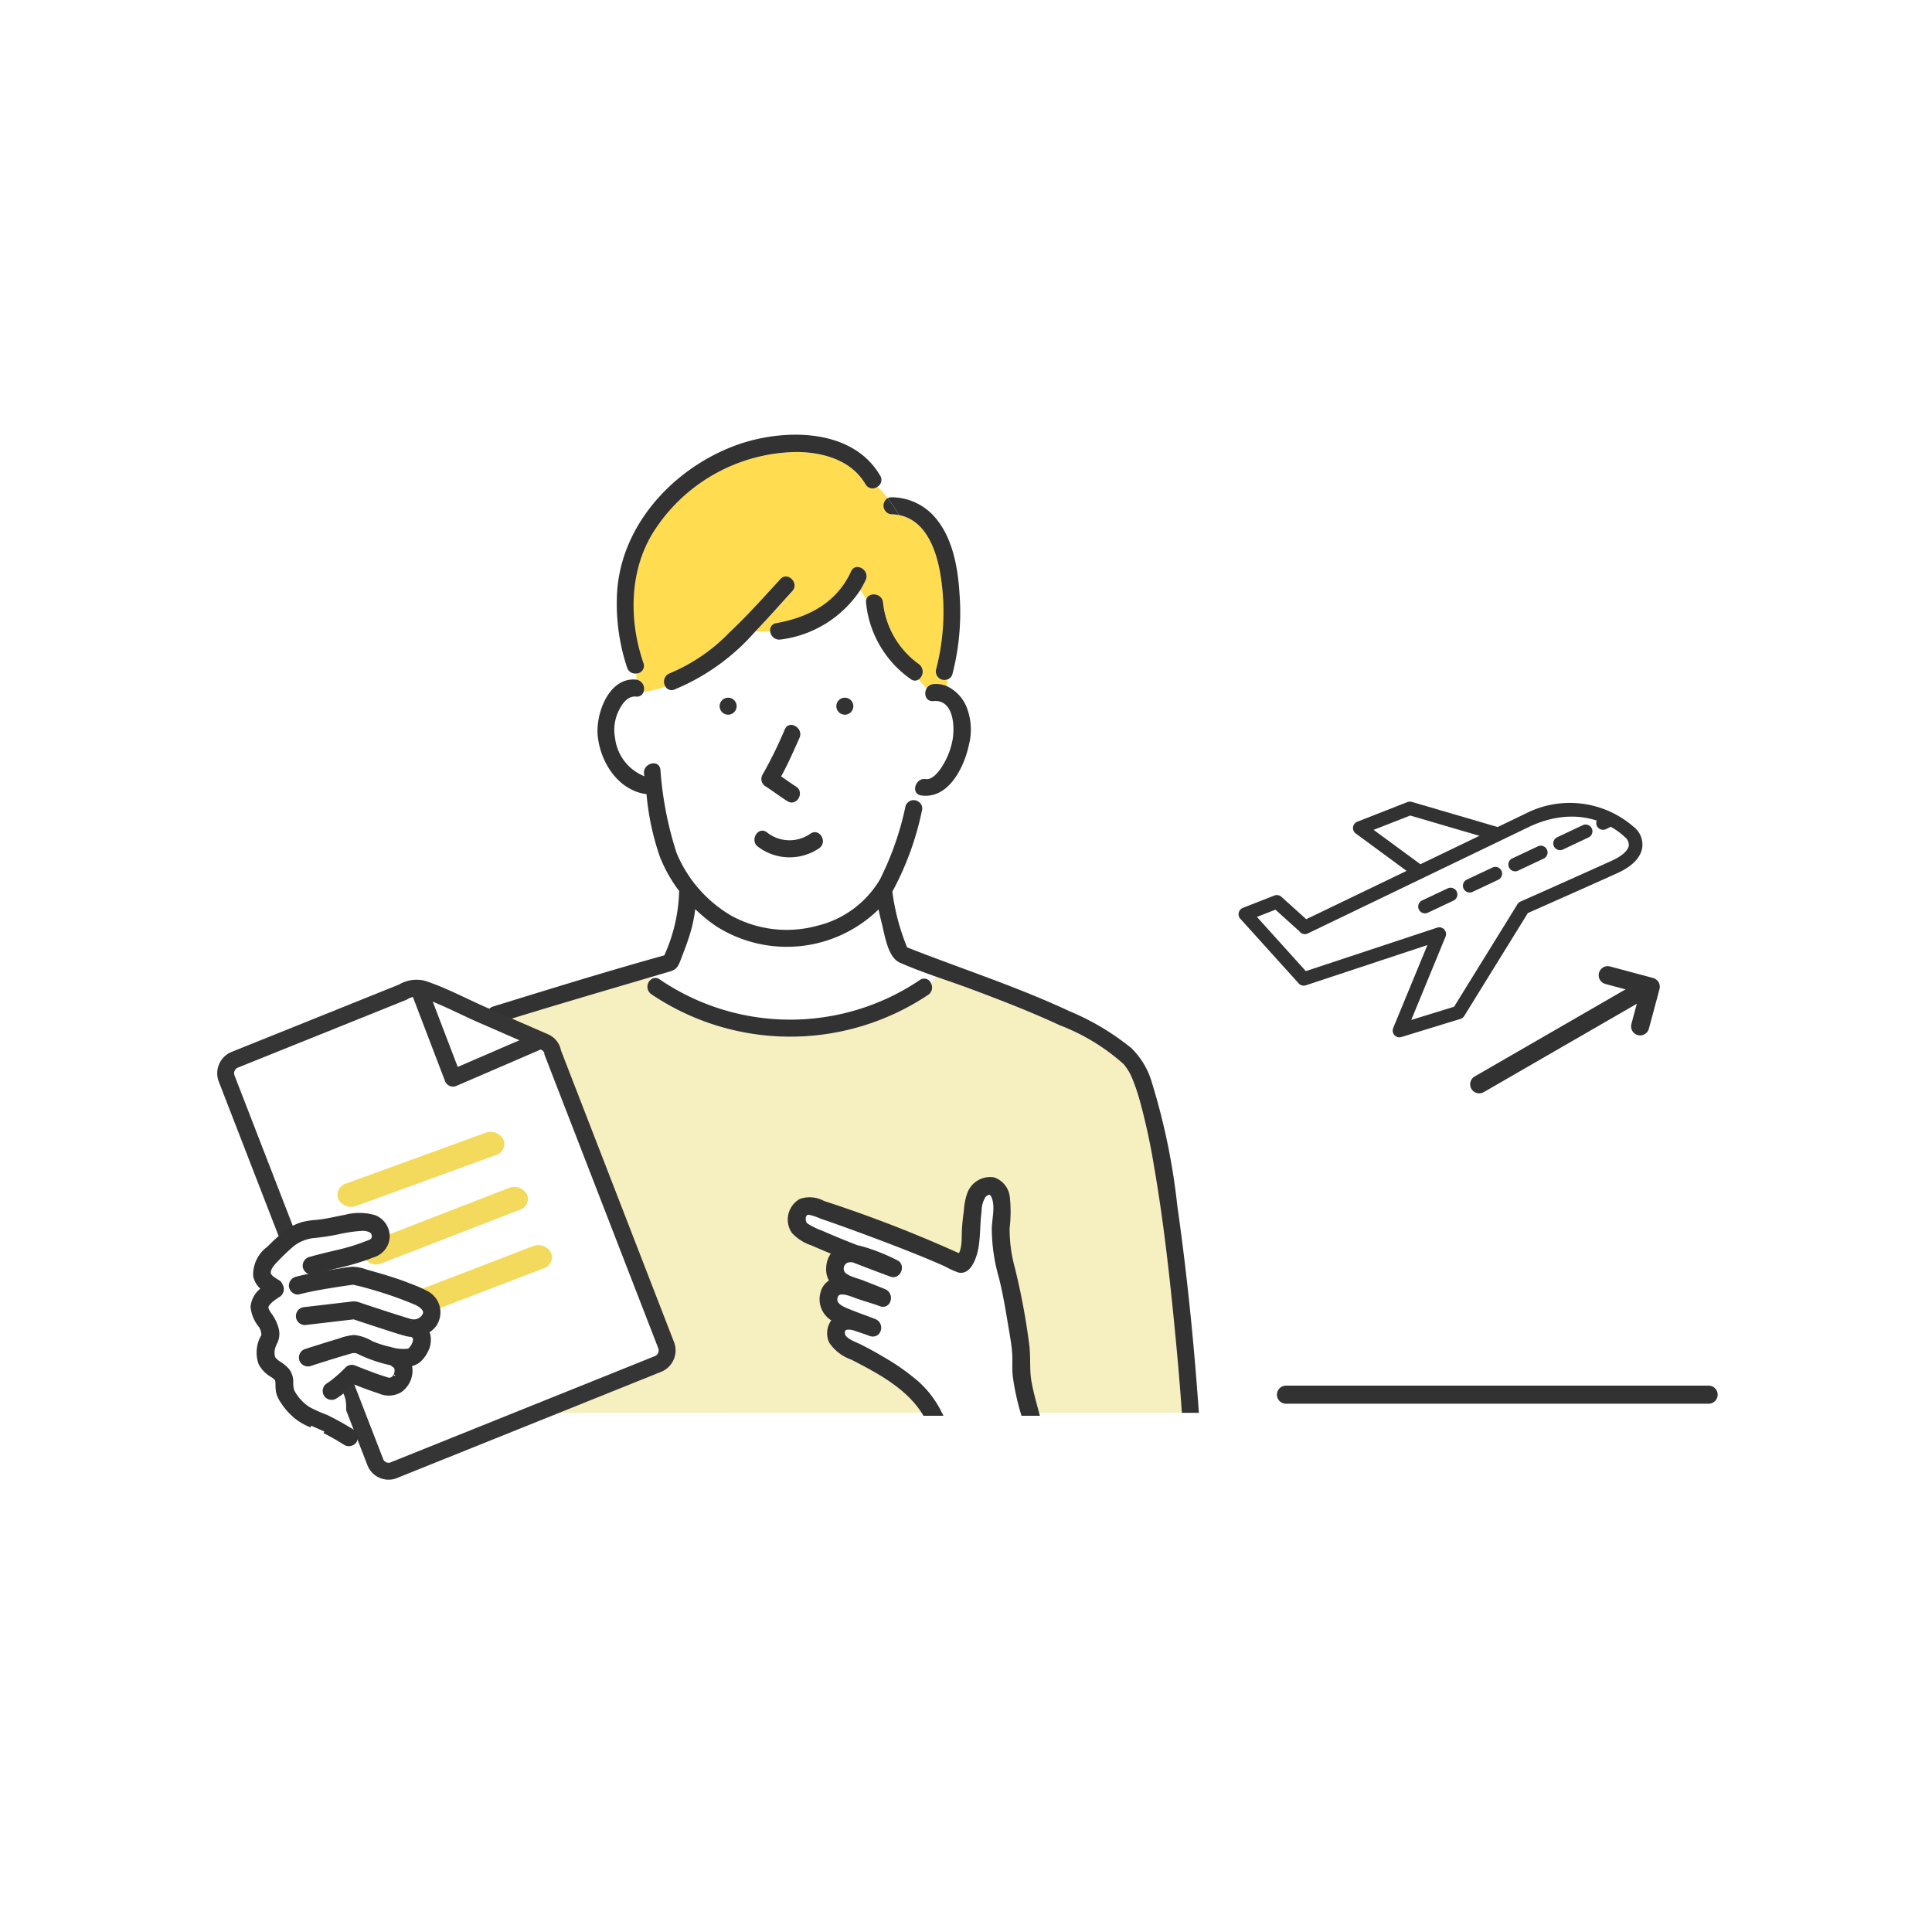 <svg xmlns="http://www.w3.org/2000/svg" width="160" height="160" viewBox="0 0 160 160">
  <g id="グループ_6035" data-name="グループ 6035" transform="translate(-215.792 -347.922)">
    <rect id="長方形_8838" data-name="長方形 8838" width="160" height="160" transform="translate(215.792 347.922)" fill="#fff"/>
    <g id="グループ_19987" data-name="グループ 19987">
      <g id="グループ_20002" data-name="グループ 20002" transform="translate(232.792 397.922)">
        <g id="グループ_20008" data-name="グループ 20008" transform="translate(1 -14)">
          <path id="パス_28255" data-name="パス 28255" d="M60.435,20.282a.708.708,0,0,1-.911-.843,18.946,18.946,0,0,0,.406-7.552c-.308-2.145-1.165-4.779-3.48-5.23.044.077.09.152.133.23-.043-.078-.089-.153-.133-.23a3.708,3.708,0,0,0-.6-.067.722.722,0,0,1-.335-1.337,9.094,9.094,0,0,0-.838-.945.671.671,0,0,1-1-.2c-1.153-1.992-3.482-2.645-5.656-2.673A14.261,14.261,0,0,0,36.285,7.8c-2.176,3.24-2.246,7.5-.991,11.123a.636.636,0,0,1-.612.854c.017.17.031.341.05.51a.764.764,0,0,1,.566,1.022,7.37,7.37,0,0,0,1.808-.447.744.744,0,0,1,.365-1.1,14.724,14.724,0,0,0,4.951-3.391c1.476-1.389,2.827-2.9,4.195-4.394.614-.669,1.607.329,1,.995-.991,1.08-2,2.239-3.072,3.35h1.254a.582.582,0,0,1,.5-.711c2.7-.479,5.005-1.706,6.192-4.283.379-.822,1.591-.107,1.215.711a8.189,8.189,0,0,1-.459.849c.171.248.337.5.506.752.187-.624,1.309-.53,1.383.265a7.2,7.2,0,0,0,2.989,5.114.784.784,0,0,1-.055,1.268c.219.246.437.5.677.733a.711.711,0,0,1,.564-.361,2.266,2.266,0,0,1,1.1.166,2.424,2.424,0,0,0,.03-.537" fill="#ffdc50"/>
          <path id="パス_28256" data-name="パス 28256" d="M59.3,22.061c-.631.061-.816-.609-.565-1.047-.239-.229-.458-.487-.677-.733a.551.551,0,0,1-.655-.053A8.758,8.758,0,0,1,53.721,13.9a.7.7,0,0,1,.024-.265c-.169-.25-.335-.5-.506-.752a9.3,9.3,0,0,1-6.573,4.079.751.751,0,0,1-.872-.646H44.54a17.988,17.988,0,0,1-6.695,4.8.588.588,0,0,1-.74-.252,7.37,7.37,0,0,1-1.808.447.57.57,0,0,1-.628.376c-.783-.07-1.274.785-1.536,1.419a3.633,3.633,0,0,0-.192,2.029,3.9,3.9,0,0,0,2.421,3.15c-.008-.062-.016-.123-.025-.185-.121-.887,1.235-1.267,1.357-.374a29,29,0,0,0,1.341,6.914,10.84,10.84,0,0,0,4.542,5.2,9.552,9.552,0,0,0,7.1.829,8.293,8.293,0,0,0,5.2-3.838,24.849,24.849,0,0,0,2.117-6.063.7.7,0,0,1,1.131-.332c.007-.2.01-.4.011-.6-.669-.264-.281-1.428.543-1.313.536.075,1.039-.575,1.294-.954a6.311,6.311,0,0,0,.879-2.066c.273-1.147.2-3.607-1.541-3.438M42.3,23.187a.7.7,0,0,1,0-1.407.7.7,0,0,1,0,1.407m2.849,4.97A34.659,34.659,0,0,0,46.994,24.4c.37-.826,1.582-.11,1.215.71-.478,1.068-.952,2.158-1.519,3.187.408.282.809.573,1.228.837.765.483.058,1.7-.71,1.215-.617-.389-1.193-.837-1.809-1.226a.715.715,0,0,1-.253-.962m4.683,6.095a4.343,4.343,0,0,1-5.04-.117c-.734-.52-.03-1.74.71-1.215a3,3,0,0,0,3.62.117c.757-.5,1.461.717.71,1.215m2.137-11.065a.7.7,0,0,1,0-1.407.7.7,0,0,1,0,1.407" fill="#fff"/>
          <path id="パス_28257" data-name="パス 28257" d="M36.638,45.114a19.2,19.2,0,0,0,21.529.053.608.608,0,0,1,.915.225,4.3,4.3,0,0,0,.451-.5c-1.021-.36-2.037-.734-3.02-1.169s-1.233-2.225-1.469-3.17q-.154-.614-.287-1.233a10.878,10.878,0,0,1-13.431,1.4,13.106,13.106,0,0,1-1.749-1.422,12.2,12.2,0,0,1-.527,2.346c-.195.6-.42,1.183-.646,1.769s-.327.87-.94,1.05l-1.645.485a1.852,1.852,0,0,0,.065.2.579.579,0,0,1,.754-.028" fill="#fff"/>
          <path id="パス_28258" data-name="パス 28258" d="M30.286,56.077A155.248,155.248,0,0,1,46.631,62.42c.673-.757.558-2.31.6-3.186.039-.8.134-1.591.239-2.381a7.018,7.018,0,0,1,.394-1.957,2.535,2.535,0,0,1,2.756-1.612A2.416,2.416,0,0,1,52.234,55.4a15.9,15.9,0,0,1-.032,3.543,17.556,17.556,0,0,0,.629,4.827,81.126,81.126,0,0,1,1.719,9.268c.17,1.44,0,2.881.263,4.312.222,1.232.563,2.438.888,3.647H79.878c-.176-2.554-.407-5.1-.659-7.651-.423-4.264-.913-8.529-1.644-12.752A52.4,52.4,0,0,0,76.4,55.18a16.235,16.235,0,0,0-.63-1.858,4.348,4.348,0,0,0-.709-1.183,16.9,16.9,0,0,0-5.275-3.219c-2.4-1.118-4.873-2.076-7.353-3-.955-.357-1.93-.687-2.9-1.029a4.4,4.4,0,0,1-.452.5.73.73,0,0,1-.2.991,20.58,20.58,0,0,1-22.95-.054.753.753,0,0,1-.044-1.187,1.852,1.852,0,0,1-.065-.2c-4.207,1.24-8.414,2.476-12.6,3.773a.664.664,0,0,1-.865-.665,10.5,10.5,0,0,0-2.99,1.194v7.243a2.387,2.387,0,0,1,2.388,1.15c.752,1.156.365,2.531-.027,3.743a12.2,12.2,0,0,0-.667,3.647c-.014,1.286.111,2.571.126,3.857a9.349,9.349,0,0,1-1.935,6.284,9.143,9.143,0,0,0-1.709,2.309c0,.008,0,.007,0,0l0,.013a2.228,2.228,0,0,0,0,.271l.012.821L17.581,81h24.91c-1.926-3.147-5.471-5.024-8.682-6.673a4.865,4.865,0,0,1-2.445-1.877,2.276,2.276,0,0,1,.412-2.485c.033-.032.067-.062.1-.092-1.164-.7-1.949-1.672-1.506-3.148a1.981,1.981,0,0,1,1.166-1.357,2.454,2.454,0,0,1-.482-1.667,2.678,2.678,0,0,1,.783-1.826c-.926-.373-1.848-.756-2.758-1.166a5.168,5.168,0,0,1-2.193-1.378" fill="#f6efbf"/>
          <path id="パス_28259" data-name="パス 28259" d="M46.994,24.4a34.3,34.3,0,0,1-1.848,3.761.717.717,0,0,0,.253.963c.616.389,1.192.837,1.809,1.226.768.484,1.475-.733.71-1.215-.419-.265-.82-.556-1.227-.838.566-1.029,1.04-2.119,1.518-3.187.367-.819-.845-1.536-1.215-.71" fill="#323232"/>
          <path id="パス_28260" data-name="パス 28260" d="M49.119,33.037a3,3,0,0,1-3.62-.117c-.74-.525-1.444.7-.71,1.215a4.343,4.343,0,0,0,5.04.117c.751-.5.048-1.718-.71-1.215" fill="#323232"/>
          <path id="パス_28261" data-name="パス 28261" d="M42.3,21.78a.7.7,0,0,0,0,1.407.7.7,0,0,0,0-1.407" fill="#323232"/>
          <path id="パス_28262" data-name="パス 28262" d="M51.966,21.78a.7.7,0,0,0,0,1.407.7.7,0,0,0,0-1.407" fill="#323232"/>
          <path id="パス_28263" data-name="パス 28263" d="M22.349,48.051a.665.665,0,0,0,.864.666c4.191-1.3,8.4-2.534,12.606-3.773a1.863,1.863,0,0,1-.063-.484,1.863,1.863,0,0,0,.063.484l1.645-.485c.613-.181.715-.468.94-1.051s.451-1.172.646-1.769a12.207,12.207,0,0,0,.527-2.345,13.265,13.265,0,0,0,1.749,1.422,10.878,10.878,0,0,0,13.431-1.4q.132.619.287,1.232c.236.945.492,2.738,1.469,3.171s2,.809,3.02,1.169a3.948,3.948,0,0,0,.286-.429,3.948,3.948,0,0,1-.286.429c.97.342,1.945.671,2.9,1.028,2.479.927,4.952,1.885,7.352,3a16.919,16.919,0,0,1,5.275,3.219,4.353,4.353,0,0,1,.709,1.183,16.186,16.186,0,0,1,.63,1.859A52.067,52.067,0,0,1,77.574,60.6c.732,4.223,1.222,8.488,1.644,12.752.253,2.547.483,5.1.66,7.651h1.407c-.4-5.734-.977-11.47-1.787-17.16a54.183,54.183,0,0,0-2.1-10.176,6.486,6.486,0,0,0-1.713-2.876,20.9,20.9,0,0,0-5.111-3.046c-4.374-2.046-8.965-3.52-13.45-5.286A18.4,18.4,0,0,1,55.9,37.842a24.394,24.394,0,0,0,2.448-6.7.642.642,0,0,0-.226-.707,7.927,7.927,0,0,1-.269,1.925,7.927,7.927,0,0,0,.269-1.925.7.7,0,0,0-1.131.333,24.849,24.849,0,0,1-2.117,6.063,8.293,8.293,0,0,1-5.2,3.838,9.556,9.556,0,0,1-7.1-.829,10.84,10.84,0,0,1-4.542-5.2,29,29,0,0,1-1.34-6.914c-.123-.893-1.479-.513-1.357.374l.024.184a3.9,3.9,0,0,1-2.421-3.149,3.633,3.633,0,0,1,.192-2.029c.262-.634.753-1.489,1.537-1.419a.57.57,0,0,0,.627-.376,2.126,2.126,0,0,1-1.089-.208,2.126,2.126,0,0,0,1.089.208.764.764,0,0,0-.566-1.022,3.123,3.123,0,0,0,.18.814,3.123,3.123,0,0,1-.18-.814c-.02,0-.04-.007-.061-.009-2.28-.2-3.361,2.885-3.163,4.7.235,2.155,1.661,4.411,3.937,4.776a.756.756,0,0,0,.1.009,21.6,21.6,0,0,0,1.1,5.169A11.877,11.877,0,0,0,38.254,37.8a.767.767,0,0,0-.016.17,13.628,13.628,0,0,1-1.226,5.151c-4.75,1.317-9.464,2.778-14.173,4.235a.671.671,0,0,0-.49.691" fill="#323232"/>
          <path id="パス_28264" data-name="パス 28264" d="M55.848,6.589a3.708,3.708,0,0,1,.6.067,12.33,12.33,0,0,0-.937-1.4.722.722,0,0,0,.335,1.337" fill="#323232"/>
          <path id="パス_28265" data-name="パス 28265" d="M61.467,13.226c-.138-2.282-.591-4.883-2.232-6.6a4.784,4.784,0,0,0-3.387-1.443.7.7,0,0,0-.335.071,12.323,12.323,0,0,1,.936,1.4c2.315.451,3.172,3.085,3.48,5.23a18.946,18.946,0,0,1-.406,7.552.708.708,0,0,0,.911.843,8.033,8.033,0,0,1-.052-1.433,8.033,8.033,0,0,0,.052,1.433.638.638,0,0,0,.446-.469,20.406,20.406,0,0,0,.587-6.587" fill="#323232"/>
          <path id="パス_28266" data-name="パス 28266" d="M54.892,3.395C52.531-.683,46.584-.527,42.722.96c-5.178,1.994-9.472,6.784-9.635,12.479a16.807,16.807,0,0,0,.849,5.856.7.7,0,0,0,.746.48,3.377,3.377,0,0,0-.193-.927,3.377,3.377,0,0,1,.193.927.636.636,0,0,0,.611-.854c-1.255-3.624-1.184-7.883.992-11.123A14.261,14.261,0,0,1,48.02,1.432c2.175.028,4.5.681,5.657,2.673a.669.669,0,0,0,1,.2,7.9,7.9,0,0,0-.765-.657,7.9,7.9,0,0,1,.765.657.661.661,0,0,0,.218-.912" fill="#323232"/>
          <path id="パス_28267" data-name="パス 28267" d="M58.118,19.013A7.2,7.2,0,0,1,55.129,13.9c-.074-.8-1.2-.889-1.383-.265a7.5,7.5,0,0,0,1.289,1.556,7.5,7.5,0,0,1-1.289-1.556.684.684,0,0,0-.024.265,8.758,8.758,0,0,0,3.686,6.329.55.55,0,0,0,.654.053,4.226,4.226,0,0,0-.776-.729,4.226,4.226,0,0,1,.776.729.784.784,0,0,0,.056-1.268" fill="#323232"/>
          <path id="パス_28268" data-name="パス 28268" d="M52.483,11.322c-1.187,2.577-3.489,3.8-6.192,4.282a.582.582,0,0,0-.5.711h0a.75.75,0,0,0,.871.646,9.307,9.307,0,0,0,6.574-4.079,9.524,9.524,0,0,0-.6-.788,9.524,9.524,0,0,1,.6.788,8.1,8.1,0,0,0,.459-.85c.376-.817-.836-1.533-1.215-.71" fill="#323232"/>
          <path id="パス_28269" data-name="パス 28269" d="M46.617,11.971c-1.369,1.492-2.719,3.005-4.195,4.393a14.752,14.752,0,0,1-4.951,3.392.744.744,0,0,0-.366,1.1c.211-.068.418-.133.621-.183-.2.05-.41.115-.621.183a.587.587,0,0,0,.74.251,17.985,17.985,0,0,0,6.695-4.8h0c1.071-1.11,2.081-2.269,3.072-3.349.611-.666-.381-1.664-.995-.995" fill="#323232"/>
          <path id="パス_28270" data-name="パス 28270" d="M62.039,22.53A3.271,3.271,0,0,0,60.4,20.819a1.024,1.024,0,0,1-.445.7,1.024,1.024,0,0,0,.445-.7,2.256,2.256,0,0,0-1.1-.165.708.708,0,0,0-.564.36,2.419,2.419,0,0,0,1.08.649,2.419,2.419,0,0,1-1.08-.649c-.252.438-.067,1.108.564,1.047,1.739-.169,1.815,2.291,1.541,3.438a6.27,6.27,0,0,1-.878,2.066c-.256.379-.759,1.03-1.295.954-.824-.115-1.212,1.049-.542,1.313,0-.143,0-.286,0-.429,0,.143,0,.286,0,.429a.688.688,0,0,0,.168.044c2.26.317,3.55-2.33,3.943-4.174a5.071,5.071,0,0,0-.2-3.172" fill="#323232"/>
          <path id="パス_28271" data-name="パス 28271" d="M57.146,46.57a5.681,5.681,0,0,0,1.936-1.178.607.607,0,0,0-.914-.225,19.2,19.2,0,0,1-21.53-.053.579.579,0,0,0-.754.028,3.767,3.767,0,0,0,1.28,1.428,3.767,3.767,0,0,1-1.28-1.428.753.753,0,0,0,.044,1.187,20.578,20.578,0,0,0,22.95.053.728.728,0,0,0,.2-.99,5.681,5.681,0,0,1-1.936,1.178" fill="#323232"/>
          <rect id="長方形_9601" data-name="長方形 9601" width="37" height="29" transform="translate(26.795 52)" fill="#f6efbf"/>
          <path id="パス_28272" data-name="パス 28272" d="M59.487,81c-2.2-1.987-3.61-4.111-6.329-5.29-.621-.269-1.321-.587-1.532-1.23a.362.362,0,0,1,0-.276.413.413,0,0,1,.3-.171,3.1,3.1,0,0,1,2.057.312,7.294,7.294,0,0,0-1.813-1.113,2.27,2.27,0,0,1-1.307-1.585.535.535,0,0,1,.119-.449.619.619,0,0,1,.284-.128,5.033,5.033,0,0,1,3.7.527l-1.452-.533a5.05,5.05,0,0,1-1.565-.79,1.723,1.723,0,0,1-.669-1.545,1.06,1.06,0,0,1,1.288-.86l-2.608-1.425c-.443-.242-1.961-.1-2.216-.54s.855-1.5,1.3-1.732a1.484,1.484,0,0,1,1.326.245,45.828,45.828,0,0,0,6.6,2.715l4.232,1.488a.654.654,0,0,0,.318.055.6.6,0,0,0,.337-.246C63.3,66.654,62,64.227,64.009,62c.851.986.872,2.415.9,3.717a48.179,48.179,0,0,0,2.5,14.267.633.633,0,0,1,.015.542c-.112.17-.19.474-.393.474-1.9,0-3.976,0-5.871,0" fill="#fff"/>
          <path id="パス_28273" data-name="パス 28273" d="M67,75.472A56.43,56.43,0,0,0,65.8,69.035a12.183,12.183,0,0,1-.437-3.352,11.008,11.008,0,0,0,.023-2.461,1.678,1.678,0,0,0-1.121-1.472,1.76,1.76,0,0,0-1.914,1.12,4.848,4.848,0,0,0-.273,1.359c-.073.549-.14,1.1-.167,1.654-.03.608.051,1.687-.417,2.213A107.889,107.889,0,0,0,50.143,63.69a2.246,2.246,0,0,0-1.8-.171,1.713,1.713,0,0,0-.566,2.431,3.583,3.583,0,0,0,1.523.957c.632.285,1.273.551,1.916.81a1.859,1.859,0,0,0-.544,1.268,1.7,1.7,0,0,0,.335,1.158,1.377,1.377,0,0,0-.81.943,1.812,1.812,0,0,0,1.046,2.186l-.069.064a1.58,1.58,0,0,0-.286,1.726,3.378,3.378,0,0,0,1.7,1.3c2.23,1.145,4.692,2.448,6.03,4.634h1.108a8.174,8.174,0,0,0-1.787-2.36,18.442,18.442,0,0,0-2.973-2.089c-.574-.346-1.16-.66-1.757-.964-.436-.222-1.417-.532-1.481-1.1-.073-.643.423-.689.991-.559.4.14.78.261,1.107.376.131.051.238.093.308.113.617.181.831-.716.26-.942-.635-.251-1.283-.47-1.917-.727-.6-.241-1.618-.567-1.336-1.4.265-.783,1.47-.178,1.985-.005.607.2,1.223.374,1.824.6s.825-.706.259-.942c-.619-.259-1.248-.5-1.873-.744-.445-.176-1.543-.4-1.672-.949a.78.78,0,0,1,.5-.989,1.378,1.378,0,0,1,.521-.015q1.567.612,3.146,1.193c.518.19.871-.646.377-.894a16.037,16.037,0,0,0-2.762-1.11c-.165-.047-.333-.089-.5-.12-1.008-.391-2.009-.8-3-1.236a5.886,5.886,0,0,1-1.238-.616c-.378-.3-.305-1.205.292-1.166a4.568,4.568,0,0,1,1.046.34q.915.312,1.825.641,2.478.888,4.931,1.845c.838.328,1.673.663,2.5,1.013.358.152.715.306,1.07.465a6.452,6.452,0,0,0,1.065.487c.846.195,1.256-1.288,1.351-1.865.162-.979.122-1.987.253-2.974A2.529,2.529,0,0,1,63.4,63c.257-.319.681-.446.895-.042.417.79.127,1.887.09,2.726a14.72,14.72,0,0,0,.6,4.134c.332,1.344.552,2.681.778,4.046.118.708.252,1.414.306,2.131.049.655-.019,1.309.053,1.962A20.024,20.024,0,0,0,66.782,81h1.012c-.225-.839-.462-1.677-.616-2.533-.18-.993-.065-2-.183-3" fill="#323232"/>
          <path id="パス_28274" data-name="パス 28274" d="M67,75.472A56.43,56.43,0,0,0,65.8,69.035a12.183,12.183,0,0,1-.437-3.352,11.008,11.008,0,0,0,.023-2.461,1.678,1.678,0,0,0-1.121-1.472,1.76,1.76,0,0,0-1.914,1.12,4.848,4.848,0,0,0-.273,1.359c-.073.549-.14,1.1-.167,1.654-.03.608.051,1.687-.417,2.213A107.889,107.889,0,0,0,50.143,63.69a2.246,2.246,0,0,0-1.8-.171,1.713,1.713,0,0,0-.566,2.431,3.583,3.583,0,0,0,1.523.957c.632.285,1.273.551,1.916.81a1.859,1.859,0,0,0-.544,1.268,1.7,1.7,0,0,0,.335,1.158,1.377,1.377,0,0,0-.81.943,1.812,1.812,0,0,0,1.046,2.186l-.069.064a1.58,1.58,0,0,0-.286,1.726,3.378,3.378,0,0,0,1.7,1.3c2.23,1.145,4.692,2.448,6.03,4.634h1.108a8.174,8.174,0,0,0-1.787-2.36,18.442,18.442,0,0,0-2.973-2.089c-.574-.346-1.16-.66-1.757-.964-.436-.222-1.417-.532-1.481-1.1-.073-.643.423-.689.991-.559.4.14.78.261,1.107.376.131.051.238.093.308.113.617.181.831-.716.26-.942-.635-.251-1.283-.47-1.917-.727-.6-.241-1.618-.567-1.336-1.4.265-.783,1.47-.178,1.985-.005.607.2,1.223.374,1.824.6s.825-.706.259-.942c-.619-.259-1.248-.5-1.873-.744-.445-.176-1.543-.4-1.672-.949a.78.78,0,0,1,.5-.989,1.378,1.378,0,0,1,.521-.015q1.567.612,3.146,1.193c.518.19.871-.646.377-.894a16.037,16.037,0,0,0-2.762-1.11c-.165-.047-.333-.089-.5-.12-1.008-.391-2.009-.8-3-1.236a5.886,5.886,0,0,1-1.238-.616c-.378-.3-.305-1.205.292-1.166a4.568,4.568,0,0,1,1.046.34q.915.312,1.825.641,2.478.888,4.931,1.845c.838.328,1.673.663,2.5,1.013.358.152.715.306,1.07.465a6.452,6.452,0,0,0,1.065.487c.846.195,1.256-1.288,1.351-1.865.162-.979.122-1.987.253-2.974A2.529,2.529,0,0,1,63.4,63c.257-.319.681-.446.895-.042.417.79.127,1.887.09,2.726a14.72,14.72,0,0,0,.6,4.134c.332,1.344.552,2.681.778,4.046.118.708.252,1.414.306,2.131.049.655-.019,1.309.053,1.962A20.024,20.024,0,0,0,66.782,81h1.012c-.225-.839-.462-1.677-.616-2.533C67,77.474,67.113,76.472,67,75.472Z" fill="none" stroke="#323232" stroke-width="0.5"/>
          <path id="パス_28275" data-name="パス 28275" d="M27.085,50.289l-5.049-2.2c-1.657-.72-3.345-1.636-5.049-2.195a2.148,2.148,0,0,0-1.631.272L1.374,51.792A1.217,1.217,0,0,0,.79,53.371L13.061,85.036a1.181,1.181,0,0,0,1.485.747l22.017-8.854a1.217,1.217,0,0,0,.584-1.579L27.779,51.176a1.12,1.12,0,0,0-.694-.887" fill="#fff"/>
          <path id="パス_28276" data-name="パス 28276" d="M27.085,50.289l-5.049-2.2c-1.657-.72-3.345-1.636-5.049-2.195a2.148,2.148,0,0,0-1.631.272L1.374,51.792A1.217,1.217,0,0,0,.79,53.371L13.061,85.036a1.181,1.181,0,0,0,1.485.747l22.017-8.854a1.217,1.217,0,0,0,.584-1.579L27.779,51.176A1.12,1.12,0,0,0,27.085,50.289Z" fill="none" stroke="#353535" stroke-width="1.4"/>
          <path id="パス_28277" data-name="パス 28277" d="M11.54,63.739l11.527-3.973a.97.97,0,0,0,.7-1.273,1.191,1.191,0,0,0-1.455-.614c-.028.009-.055.018-.082.028L10.7,61.881a.971.971,0,0,0-.7,1.273,1.193,1.193,0,0,0,1.456.614c.028-.009.055-.018.082-.028" transform="matrix(1, -0.017, 0.017, 1, -1.059, 0.304)" fill="#f4da5c"/>
          <path id="パス_28278" data-name="パス 28278" d="M13.562,68.448l11.489-4a.954.954,0,0,0,.686-1.261,1.2,1.2,0,0,0-1.462-.6c-.027.008-.054.019-.081.029l-11.489,4a.954.954,0,0,0-.686,1.261,1.2,1.2,0,0,0,1.461.6l.082-.029" transform="matrix(0.999, -0.035, 0.035, 0.999, -2.276, 0.698)" fill="#f4da5c"/>
          <path id="パス_28279" data-name="パス 28279" d="M26.192,67.435,14.665,71.408a.97.97,0,0,0-.7,1.273,1.191,1.191,0,0,0,1.455.614c.028-.009.055-.018.082-.028l11.527-3.973a.971.971,0,0,0,.7-1.273,1.193,1.193,0,0,0-1.456-.614c-.028.009-.055.018-.082.028" transform="matrix(0.999, -0.035, 0.035, 0.999, -2.442, 0.771)" fill="#f4da5c"/>
          <path id="パス_28281" data-name="パス 28281" d="M10.8,83c-.476-1.035.155-2.46-.321-3.5a.594.594,0,0,1-.057-.263,6.388,6.388,0,0,1-.587.425A.605.605,0,0,1,9,79.577a.6.6,0,0,1,.09-.832,6.791,6.791,0,0,0,.635-.465,12.067,12.067,0,0,0,1.037-.956.583.583,0,0,1,.59-.089c.9.355,1.814.72,2.745,1,.014,0,.05.01.073.015a.99.99,0,0,1,.116.008c.029,0,.058-.008.087-.014a.513.513,0,0,1,.071-.031s.087-.053.109-.069l.043-.039.016-.018c.024-.039.054-.077.082-.116-.015.018.051-.09.061-.115.019-.045.031-.091.049-.135l0-.01c.005-.023.009-.045.012-.067,0-.043.008-.086.011-.129a1.21,1.21,0,0,1-.009-.129c0-.021-.008-.042-.013-.063l0-.007c-.012-.022-.061-.1-.062-.107a.387.387,0,0,1-.049-.055,1.326,1.326,0,0,0-.116-.08.433.433,0,0,1-.132-.127,11.811,11.811,0,0,1-2.7-.915.844.844,0,0,0-.6-.1c-.2.051-.4.113-.6.171-.417.122-.833.25-1.249.379l-.354.112c-.4.127-.806.253-1.207.383a.607.607,0,0,1-.783-.3.6.6,0,0,1,.3-.782c.4-.129.794-.253,1.192-.378.149-.046.3-.094.445-.141q.618-.19,1.239-.376a4.356,4.356,0,0,1,1.2-.279,3.56,3.56,0,0,1,1.421.487,8.231,8.231,0,0,0,1.566.5,3.546,3.546,0,0,0,1.4.154.4.4,0,0,0,.272-.125l.009-.006c0-.007.009-.013.016-.023.04-.052.081-.1.119-.155a1.348,1.348,0,0,0,.223-.575c0-.013,0-.028,0-.042a.563.563,0,0,0-.009-.067c-.007-.013-.041-.114-.025-.084a.532.532,0,0,0-.218-.2l-.007-.005a2.726,2.726,0,0,1-.533-.09c-.543-.153-1.08-.329-1.618-.5q-1.325-.428-2.646-.87l-3.766.441-.161.019a.593.593,0,1,1-.19-1.169l3.87-.453a1.253,1.253,0,0,1,.538.013c.173.052.343.114.514.171.738.245,1.477.489,2.217.727q.56.182,1.121.355c.145.045.289.089.435.131l.17.049.015,0a1,1,0,0,0,.668-.091,1.024,1.024,0,0,0,.415-.43c.208-.471-.448-.847-.791-.99a31.686,31.686,0,0,0-3.11-1.112q-.681-.2-1.368-.386c-.193-.052-.415-.084-.612-.147-.086.015-.174.023-.26.035q-.6.085-1.2.18c-1.022.161-2.048.332-3.051.59a.511.511,0,0,1-.432-.1.631.631,0,0,1-.247-.389.548.548,0,0,1,0-.151.626.626,0,0,1,.493-.528c.431-.111.866-.205,1.3-.289l-.088-.181a.628.628,0,0,1-.565-.506.612.612,0,0,1,.49-.68c.815-.235,1.643-.419,2.467-.618a16.386,16.386,0,0,0,2.17-.679c.226-.089.43-.141.534-.31a.511.511,0,0,0,.052-.327.534.534,0,0,0-.249-.368,1.515,1.515,0,0,0-.812-.131,11.825,11.825,0,0,0-1.9.287,19.117,19.117,0,0,1-1.917.293,3.436,3.436,0,0,0-1.813.7,16.3,16.3,0,0,0-1.32,1.256c-.314.3-.755.806-.628,1.206a.762.762,0,0,0,.105.152.57.57,0,0,0,.158.148,4.79,4.79,0,0,0,.494.326.463.463,0,0,1,.163.172.514.514,0,0,1,.046.114.456.456,0,0,1,.049.082.61.61,0,0,1-.3.783.331.331,0,0,0-.041.027l.091-.059c-.065.044-.088.057-.091.059l-.019.012c-.1.069-.207.142-.306.219a1.913,1.913,0,0,0-.522.53c-.126.268.079.533.226.751A3.426,3.426,0,0,1,4.9,73.926a1.624,1.624,0,0,1-.074,1.248l-.015.023-.008.019c-.024.054-.05.107-.073.162a1.84,1.84,0,0,0-.093.277,1.424,1.424,0,0,0,.023.818,1.853,1.853,0,0,0,.526.454,2.941,2.941,0,0,1,.676.591,1.631,1.631,0,0,1,.282.911,2.139,2.139,0,0,0,.084.757,3.833,3.833,0,0,0,1.324,1.465,11.278,11.278,0,0,0,1.474.66,23.45,23.45,0,0,1,2.229,1.243.6.6,0,0,1,.124.828.608.608,0,0,1-.829.124c-.539-.336-1.072-.643-1.627-.928-.02-.011-.042-.02-.063-.03q-.143.389-.287.779c-.014.038.248-1.36.226-1.327l2,1h0" fill="#fff"/>
          <path id="パス_28282" data-name="パス 28282" d="M8.856,82.548l.063.03c.555.285,1.088.592,1.627.928a.608.608,0,0,0,.828-.123.6.6,0,0,0-.123-.829,23.8,23.8,0,0,0-2.229-1.243,11.278,11.278,0,0,1-1.474-.66,3.815,3.815,0,0,1-1.324-1.464,2.121,2.121,0,0,1-.085-.758,1.624,1.624,0,0,0-.281-.911,2.934,2.934,0,0,0-.676-.59,1.885,1.885,0,0,1-.526-.454,1.424,1.424,0,0,1-.023-.818,1.815,1.815,0,0,1,.093-.278c.022-.055.048-.108.073-.162l.007-.018.016-.024a1.619,1.619,0,0,0,.073-1.248,3.445,3.445,0,0,0-.546-1.075c-.147-.217-.352-.483-.226-.75a1.929,1.929,0,0,1,.522-.531q.148-.116.306-.219l.019-.012a.331.331,0,0,1,.041-.027.61.61,0,0,0,.3-.782.5.5,0,0,0-.049-.083.567.567,0,0,0-.046-.114.463.463,0,0,0-.163-.172,4.632,4.632,0,0,1-.494-.326.556.556,0,0,1-.158-.148.718.718,0,0,1-.105-.152c-.127-.4.314-.9.627-1.206a16.441,16.441,0,0,1,1.32-1.255,3.426,3.426,0,0,1,1.814-.7,19.12,19.12,0,0,0,1.917-.294,11.8,11.8,0,0,1,1.9-.287,1.528,1.528,0,0,1,.813.131.537.537,0,0,1,.249.369.512.512,0,0,1-.053.327c-.1.168-.308.221-.533.309a16.285,16.285,0,0,1-2.17.679c-.825.2-1.652.383-2.467.619a.61.61,0,0,0-.49.679.625.625,0,0,0,.565.506.407.407,0,0,0,.114-.016c.849-.245,1.711-.433,2.569-.643a19.586,19.586,0,0,0,2.447-.776,1.7,1.7,0,0,0,1.206-1.521,1.748,1.748,0,0,0-1.086-1.672,4.479,4.479,0,0,0-2.439-.031c-.777.138-1.547.34-2.334.417a6.67,6.67,0,0,0-1.21.181,4.5,4.5,0,0,0-1.155.533c-.1.063-.2.13-.289.2l-.922.829c-.157.157-.312.314-.472.466a2.71,2.71,0,0,0-1.1,2.288,1.806,1.806,0,0,0,.681,1.064,2.054,2.054,0,0,0-.9,1.493,2.912,2.912,0,0,0,.684,1.6,1.5,1.5,0,0,1,.209.64c0,.006,0,.048.006.074s0,.047,0,.063a2.736,2.736,0,0,0-.248,2.3A2.527,2.527,0,0,0,4.509,77.9a1.536,1.536,0,0,1,.4.33,1.181,1.181,0,0,1,.057.385,3.628,3.628,0,0,0,.052.7,2.594,2.594,0,0,0,.387.8A5.464,5.464,0,0,0,6.5,81.342a4.985,4.985,0,0,0,1.271.728" fill="#323232"/>
          <path id="パス_28283" data-name="パス 28283" d="M8.856,82.548l.063.03c.555.285,1.088.592,1.627.928a.608.608,0,0,0,.828-.123.6.6,0,0,0-.123-.829,23.8,23.8,0,0,0-2.229-1.243,11.278,11.278,0,0,1-1.474-.66,3.815,3.815,0,0,1-1.324-1.464,2.121,2.121,0,0,1-.085-.758,1.624,1.624,0,0,0-.281-.911,2.934,2.934,0,0,0-.676-.59,1.885,1.885,0,0,1-.526-.454,1.424,1.424,0,0,1-.023-.818,1.815,1.815,0,0,1,.093-.278c.022-.055.048-.108.073-.162l.007-.018.016-.024a1.619,1.619,0,0,0,.073-1.248,3.445,3.445,0,0,0-.546-1.075c-.147-.217-.352-.483-.226-.75a1.929,1.929,0,0,1,.522-.531q.148-.116.306-.219l.019-.012a.331.331,0,0,1,.041-.027.61.61,0,0,0,.3-.782.5.5,0,0,0-.049-.083.567.567,0,0,0-.046-.114.463.463,0,0,0-.163-.172,4.632,4.632,0,0,1-.494-.326.556.556,0,0,1-.158-.148.718.718,0,0,1-.105-.152c-.127-.4.314-.9.627-1.206a16.441,16.441,0,0,1,1.32-1.255,3.426,3.426,0,0,1,1.814-.7,19.12,19.12,0,0,0,1.917-.294,11.8,11.8,0,0,1,1.9-.287,1.528,1.528,0,0,1,.813.131.537.537,0,0,1,.249.369.512.512,0,0,1-.053.327c-.1.168-.308.221-.533.309a16.285,16.285,0,0,1-2.17.679c-.825.2-1.652.383-2.467.619a.61.61,0,0,0-.49.679.625.625,0,0,0,.565.506.407.407,0,0,0,.114-.016c.849-.245,1.711-.433,2.569-.643a19.586,19.586,0,0,0,2.447-.776,1.7,1.7,0,0,0,1.206-1.521,1.748,1.748,0,0,0-1.086-1.672,4.479,4.479,0,0,0-2.439-.031c-.777.138-1.547.34-2.334.417a6.67,6.67,0,0,0-1.21.181,4.5,4.5,0,0,0-1.155.533c-.1.063-.2.13-.289.2l-.922.829c-.157.157-.312.314-.472.466a2.71,2.71,0,0,0-1.1,2.288,1.806,1.806,0,0,0,.681,1.064,2.054,2.054,0,0,0-.9,1.493,2.912,2.912,0,0,0,.684,1.6,1.5,1.5,0,0,1,.209.64c0,.006,0,.048.006.074s0,.047,0,.063a2.736,2.736,0,0,0-.248,2.3A2.527,2.527,0,0,0,4.509,77.9a1.536,1.536,0,0,1,.4.33,1.181,1.181,0,0,1,.057.385,3.628,3.628,0,0,0,.052.7,2.594,2.594,0,0,0,.387.8A5.464,5.464,0,0,0,6.5,81.342a4.985,4.985,0,0,0,1.271.728" fill="none" stroke="#323232" stroke-width="0.3"/>
          <path id="パス_28284" data-name="パス 28284" d="M11.055,78.687l.217-.211c.709.277,1.422.548,2.145.783a1.887,1.887,0,0,0,1.726-.087,2.02,2.02,0,0,0,.848-1.378,1.8,1.8,0,0,0-.049-.778,1.607,1.607,0,0,0,.743-.325,2.507,2.507,0,0,0,.608-.8,1.966,1.966,0,0,0,.219-1.223,1.429,1.429,0,0,0-.128-.39,2.243,2.243,0,0,0,.573-.494,1.829,1.829,0,0,0-.643-2.737,10.948,10.948,0,0,0-1.414-.615c-.4-.164-.8-.306-1.206-.44-.777-.258-1.564-.485-2.354-.7a3.555,3.555,0,0,0-1.156-.238c-.611.062-1.221.174-1.826.272-.5.08-.993.164-1.487.259-.438.085-.873.178-1.3.289a.626.626,0,0,0-.493.529.549.549,0,0,0,0,.151.631.631,0,0,0,.247.389.51.51,0,0,0,.432.1c1-.258,2.029-.428,3.05-.59q.6-.095,1.2-.179c.086-.012.174-.021.26-.035.2.063.419.1.612.147.457.122.914.251,1.368.386a31.429,31.429,0,0,1,3.11,1.112c.343.143,1,.518.791.989a.974.974,0,0,1-1.083.522l-.015,0-.17-.048c-.146-.042-.29-.086-.435-.131q-.562-.174-1.121-.355-1.11-.358-2.217-.727c-.171-.057-.341-.12-.514-.171a1.238,1.238,0,0,0-.538-.014l-3.87.453a.593.593,0,1,0,.19,1.169l.161-.018,3.766-.441q1.321.441,2.646.87c.538.173,1.075.349,1.618.5a2.729,2.729,0,0,0,.533.091l.007,0a.533.533,0,0,1,.218.2c-.016-.03.018.071.025.084a.513.513,0,0,1,.009.067c0,.013,0,.029,0,.042a1.353,1.353,0,0,1-.223.575c-.038.053-.079.1-.119.155l-.016.022-.01.007a.393.393,0,0,1-.271.124,3.527,3.527,0,0,1-1.4-.153,8.263,8.263,0,0,1-1.567-.5,3.566,3.566,0,0,0-1.421-.488,4.4,4.4,0,0,0-1.2.28q-.621.184-1.239.376l-.445.141c-.4.125-.8.249-1.192.378a.6.6,0,0,0-.3.782.607.607,0,0,0,.783.3c.4-.131.8-.257,1.207-.383.118-.037.236-.076.354-.112.416-.129.832-.257,1.249-.379.2-.058.4-.12.6-.171a.843.843,0,0,1,.6.1,11.813,11.813,0,0,0,2.7.916.43.43,0,0,0,.132.126,1.337,1.337,0,0,1,.116.081.35.35,0,0,0,.049.054c0,.011.05.086.062.108l0,.007c.005.021.01.042.013.063a1,1,0,0,0,.009.129c0,.042-.007.085-.011.128,0,.023-.007.045-.012.067l0,.011c-.018.044-.03.09-.049.134-.01.026-.076.134-.061.116-.028.038-.058.076-.083.116l-.015.017-.043.04c-.022.016-.11.065-.109.069a.75.75,0,0,0-.071.03.873.873,0,0,1-.087.014c-.008,0-.075-.006-.116-.008-.023,0-.059-.011-.073-.015-.931-.278-1.841-.643-2.746-1a.582.582,0,0,0-.589.089,12.231,12.231,0,0,1-1.037.956,6.605,6.605,0,0,1-.635.464.6.6,0,0,0-.09.833.606.606,0,0,0,.832.09,6.582,6.582,0,0,0,.587-.425M16.061,73.4c.169.014.07.015,0,0m.293,1.523c0-.034,0-.024,0,0" fill="#323232"/>
          <path id="パス_28285" data-name="パス 28285" d="M11.055,78.687l.217-.211c.709.277,1.422.548,2.145.783a1.887,1.887,0,0,0,1.726-.087,2.02,2.02,0,0,0,.848-1.378,1.8,1.8,0,0,0-.049-.778,1.607,1.607,0,0,0,.743-.325,2.507,2.507,0,0,0,.608-.8,1.966,1.966,0,0,0,.219-1.223,1.429,1.429,0,0,0-.128-.39,2.243,2.243,0,0,0,.573-.494,1.829,1.829,0,0,0-.643-2.737,10.948,10.948,0,0,0-1.414-.615c-.4-.164-.8-.306-1.206-.44-.777-.258-1.564-.485-2.354-.7a3.555,3.555,0,0,0-1.156-.238c-.611.062-1.221.174-1.826.272-.5.08-.993.164-1.487.259-.438.085-.873.178-1.3.289a.626.626,0,0,0-.493.529.549.549,0,0,0,0,.151.631.631,0,0,0,.247.389.51.51,0,0,0,.432.1c1-.258,2.029-.428,3.05-.59q.6-.095,1.2-.179c.086-.012.174-.021.26-.035.2.063.419.1.612.147.457.122.914.251,1.368.386a31.429,31.429,0,0,1,3.11,1.112c.343.143,1,.518.791.989a.974.974,0,0,1-1.083.522l-.015,0-.17-.048c-.146-.042-.29-.086-.435-.131q-.562-.174-1.121-.355-1.11-.358-2.217-.727c-.171-.057-.341-.12-.514-.171a1.238,1.238,0,0,0-.538-.014l-3.87.453a.593.593,0,1,0,.19,1.169l.161-.018,3.766-.441q1.321.441,2.646.87c.538.173,1.075.349,1.618.5a2.729,2.729,0,0,0,.533.091l.007,0a.533.533,0,0,1,.218.2c-.016-.03.018.071.025.084a.513.513,0,0,1,.009.067c0,.013,0,.029,0,.042a1.353,1.353,0,0,1-.223.575c-.038.053-.079.1-.119.155l-.016.022-.01.007a.393.393,0,0,1-.271.124,3.527,3.527,0,0,1-1.4-.153,8.263,8.263,0,0,1-1.567-.5,3.566,3.566,0,0,0-1.421-.488,4.4,4.4,0,0,0-1.2.28q-.621.184-1.239.376l-.445.141c-.4.125-.8.249-1.192.378a.6.6,0,0,0-.3.782.607.607,0,0,0,.783.3c.4-.131.8-.257,1.207-.383.118-.037.236-.076.354-.112.416-.129.832-.257,1.249-.379.2-.058.4-.12.6-.171a.843.843,0,0,1,.6.1,11.813,11.813,0,0,0,2.7.916.43.43,0,0,0,.132.126,1.337,1.337,0,0,1,.116.081.35.35,0,0,0,.049.054c0,.011.05.086.062.108l0,.007c.005.021.01.042.013.063a1,1,0,0,0,.009.129c0,.042-.007.085-.011.128,0,.023-.007.045-.012.067l0,.011c-.018.044-.03.09-.049.134-.01.026-.076.134-.061.116-.028.038-.058.076-.083.116l-.015.017-.043.04c-.022.016-.11.065-.109.069a.75.75,0,0,0-.071.03.873.873,0,0,1-.087.014c-.008,0-.075-.006-.116-.008-.023,0-.059-.011-.073-.015-.931-.278-1.841-.643-2.746-1a.582.582,0,0,0-.589.089,12.231,12.231,0,0,1-1.037.956,6.605,6.605,0,0,1-.635.464.6.6,0,0,0-.09.833.606.606,0,0,0,.832.09,6.582,6.582,0,0,0,.587-.425M16.061,73.4C16.23,73.412,16.131,73.413,16.061,73.4Zm.293,1.523C16.353,74.887,16.354,74.9,16.354,74.921Z" fill="none" stroke="#323232" stroke-width="0.3"/>
          <path id="パス_28286" data-name="パス 28286" d="M4.97,71.339l.091-.058-.091.058" fill="#323232"/>
          <path id="パス_28287" data-name="パス 28287" d="M10.284,83.269c.057.006.137,0,0,0" fill="#fff"/>
          <path id="パス_28288" data-name="パス 28288" d="M10.653,84.468c0-.019,0-.027,0,0" fill="#fff"/>
          <path id="パス_28297" data-name="パス 28297" d="M16.061,47.155l2.629,6.875,6.982-3.014" transform="translate(0.823 -0.741)" fill="none" stroke="#353535" stroke-linecap="round" stroke-linejoin="round" stroke-width="1.4"/>
        </g>
      </g>
      <g id="グループ_20004" data-name="グループ 20004" transform="translate(318.565 414.509)">
        <g id="グループ_20005" data-name="グループ 20005" transform="translate(0 -0.001)">
          <path id="パス_28289" data-name="パス 28289" d="M13.126,19.146a.361.361,0,0,1-.334-.5l3-7.271L5.311,14.846a.359.359,0,0,1-.381-.1L.093,9.388a.358.358,0,0,1-.084-.324A.363.363,0,0,1,.229,8.81l2.61-1.023a.365.365,0,0,1,.374.068L5.328,9.763a.361.361,0,1,1-.484.536L2.895,8.541.979,9.292l4.329,4.8,11-3.642a.361.361,0,0,1,.447.48l-3,7.29,4.024-1.24,5.287-8.553a.359.359,0,0,1,.161-.141S28.585,5.905,30.79,4.9c.923-.419,1.466-.926,1.529-1.428a1.035,1.035,0,0,0-.427-.888c-.154-.154-3.123-3.082-7.947-.932l-18.476,8.9a.361.361,0,1,1-.3-.654L23.646,1a7.837,7.837,0,0,1,8.732,1.055,1.676,1.676,0,0,1,.659,1.513c-.068.538-.462,1.32-1.947,1.994-2.028.921-6.722,3-7.472,3.335l-5.3,8.574a.36.36,0,0,1-.2.155l-4.885,1.5a.36.36,0,0,1-.107.016" transform="translate(0 -0.023)" fill="#323232" stroke="#323232" stroke-linecap="round" stroke-width="0.4"/>
          <path id="パス_28290" data-name="パス 28290" d="M16.076,5.74a.353.353,0,0,1-.213-.07L11.249,2.278a.361.361,0,0,1,.082-.627L15.482.024a.372.372,0,0,1,.234-.01l7.06,2.068a.361.361,0,0,1-.2.692L15.632.741,12.2,2.085l4.085,3a.361.361,0,0,1-.213.652" transform="translate(-1.627 0.001)" fill="#323232" stroke="#323232" stroke-linecap="round" stroke-width="0.4"/>
          <path id="パス_28291" data-name="パス 28291" d="M30.9,3.947a.361.361,0,0,1-.154-.688l2.121-1a.361.361,0,1,1,.309.653l-2.121,1a.369.369,0,0,1-.154.034" transform="translate(-4.477 -0.326)" fill="#323232" stroke="#323232" stroke-linecap="round" stroke-width="0.4"/>
          <path id="パス_28292" data-name="パス 28292" d="M26.546,6a.361.361,0,0,1-.154-.688l2.12-1a.361.361,0,1,1,.31.653l-2.121,1A.365.365,0,0,1,26.546,6" transform="translate(-3.839 -0.627)" fill="#323232" stroke="#323232" stroke-linecap="round" stroke-width="0.4"/>
          <path id="パス_28293" data-name="パス 28293" d="M22.134,8.057a.361.361,0,0,1-.154-.688l2.121-1a.361.361,0,1,1,.309.653l-2.121,1a.369.369,0,0,1-.154.034" transform="translate(-3.192 -0.928)" fill="#323232" stroke="#323232" stroke-linecap="round" stroke-width="0.4"/>
          <path id="パス_28294" data-name="パス 28294" d="M17.795,10.079a.361.361,0,0,1-.154-.688l2.12-1a.366.366,0,0,1,.482.172.361.361,0,0,1-.172.48l-2.121,1a.369.369,0,0,1-.154.034" transform="translate(-2.556 -1.225)" fill="#323232" stroke="#323232" stroke-linecap="round" stroke-width="0.4"/>
          <path id="パス_28295" data-name="パス 28295" d="M35.074,2.124a.361.361,0,0,1-.154-.688l.226-.106a.361.361,0,1,1,.307.653l-.226.107a.365.365,0,0,1-.154.034" transform="translate(-5.09 -0.19)" fill="#323232" stroke="#323232" stroke-linecap="round" stroke-width="0.4"/>
        </g>
      </g>
      <line id="線_830" data-name="線 830" x2="35" transform="translate(322.292 463.422)" fill="none" stroke="#323232" stroke-linecap="round" stroke-width="1.5"/>
      <g id="グループ_20006" data-name="グループ 20006" transform="translate(-173.838 190.203) rotate(-30)">
        <line id="線_831" data-name="線 831" x2="15.531" transform="translate(319.762 470.421)" fill="none" stroke="#323232" stroke-linecap="round" stroke-width="1.5"/>
        <path id="パス_28296" data-name="パス 28296" d="M335.758,467.1h3.689v3.395" transform="translate(426.368 -99.787) rotate(45)" fill="none" stroke="#323232" stroke-linecap="round" stroke-linejoin="round" stroke-width="1.5"/>
      </g>
    </g>
  </g>
</svg>
